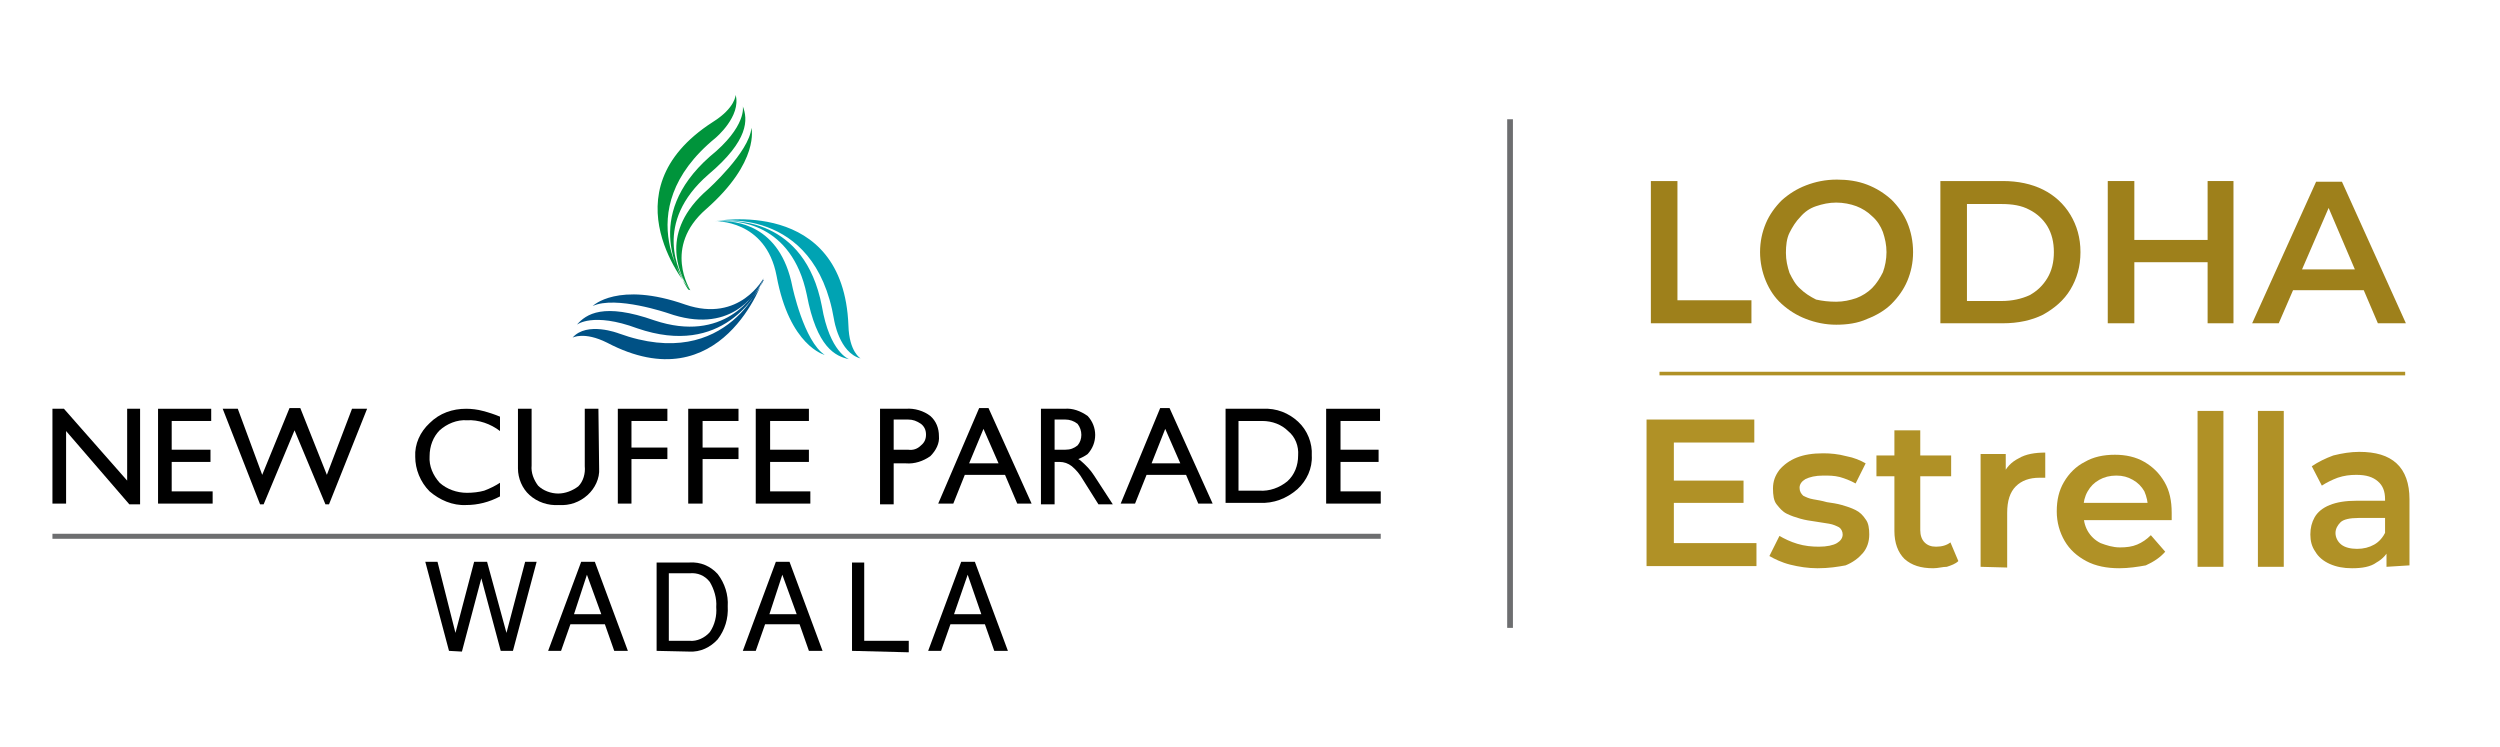 <?xml version="1.0" encoding="utf-8"?>
<!-- Generator: Adobe Illustrator 25.4.1, SVG Export Plug-In . SVG Version: 6.00 Build 0)  -->
<svg version="1.1" id="Layer_1" xmlns="http://www.w3.org/2000/svg" xmlns:xlink="http://www.w3.org/1999/xlink" x="0px" y="0px"
	 viewBox="0 0 348 104" style="enable-background:new 0 0 348 104;" xml:space="preserve">
<style type="text/css">
	.st0{fill:#6D6E70;}
	.st1{fill-rule:evenodd;clip-rule:evenodd;}
	.st2{fill-rule:evenodd;clip-rule:evenodd;fill:#005185;}
	.st3{fill-rule:evenodd;clip-rule:evenodd;fill:#00943B;}
	.st4{fill-rule:evenodd;clip-rule:evenodd;fill:#00A3B3;}
	.st5{fill:#9E801B;}
	.st6{fill:#B09126;}
	.st7{fill:none;stroke:#B09126;stroke-width:0.5;stroke-miterlimit:10;}
</style>
<g>
	<rect x="209.8" y="16.6" class="st0" width="0.8" height="70.8"/>
	<g>
		<g>
			<polygon class="st1" points="9.2,70.1 7.3,70.1 7.3,56.9 8.9,56.9 17.7,66.9 17.7,56.9 19.5,56.9 19.5,70.2 18,70.2 9.2,60 			
				"/>
			<polygon class="st1" points="22,70.1 22,56.9 29.4,56.9 29.4,58.6 23.9,58.6 23.9,62.6 29.3,62.6 29.3,64.3 23.9,64.3 23.9,68.4 
				29.6,68.4 29.6,70.1 			"/>
			<polygon class="st1" points="36.2,70.2 31,56.9 33.1,56.9 36.5,66.1 36.5,66.1 40.3,56.8 41.8,56.8 45.5,66.1 45.5,66.1 49,56.9 
				51.1,56.9 45.8,70.2 45.3,70.2 41,59.9 41,59.9 36.7,70.2 			"/>
			<path class="st1" d="M69.6,69.1c-1.5,0.8-3.1,1.2-4.7,1.2c-1.9,0.1-3.7-0.7-5.1-1.9c-1.3-1.3-2-3.1-2-4.8c-0.1-1.8,0.7-3.5,2-4.7
				c1.4-1.4,3.2-2,5.1-2c0.7,0,1.6,0.1,2.3,0.3c0.8,0.2,1.7,0.5,2.4,0.8V60c-1.3-1-3-1.6-4.6-1.5c-1.4-0.1-2.8,0.5-3.8,1.4
				c-0.9,0.9-1.4,2.2-1.4,3.6c-0.1,1.4,0.5,2.7,1.4,3.7c1,0.9,2.4,1.4,3.8,1.4c0.8,0,1.7-0.1,2.4-0.3c0.8-0.3,1.6-0.7,2.2-1.1V69.1z
				"/>
			<path class="st1" d="M83.4,65.2c0.1,1.4-0.6,2.8-1.6,3.7c-1.1,1-2.5,1.5-4,1.4c-1.5,0.1-3-0.4-4.1-1.4c-1-0.9-1.6-2.3-1.6-3.7
				v-8.3H74v7.9c-0.1,1,0.3,2,0.9,2.8c0.7,0.7,1.8,1.1,2.8,1.1c1,0,2-0.4,2.8-1c0.7-0.7,1-1.8,0.9-2.8v-8h1.9L83.4,65.2L83.4,65.2z"
				/>
			<polygon class="st1" points="86,70.1 86,56.9 92.9,56.9 92.9,58.6 87.9,58.6 87.9,62.3 92.9,62.3 92.9,63.9 87.9,63.9 87.9,70.1 
							"/>
			<polygon class="st1" points="95.8,70.1 95.8,56.9 102.8,56.9 102.8,58.6 97.8,58.6 97.8,62.3 102.8,62.3 102.8,63.9 97.8,63.9 
				97.8,70.1 			"/>
			<polygon class="st1" points="105.2,70.1 105.2,56.9 112.6,56.9 112.6,58.6 107.2,58.6 107.2,62.6 112.6,62.6 112.6,64.3 
				107.2,64.3 107.2,68.4 112.8,68.4 112.8,70.1 			"/>
			<path class="st1" d="M122.5,56.9h3.6c1.2-0.1,2.5,0.3,3.4,1c0.8,0.7,1.2,1.7,1.2,2.8c0.1,1-0.4,2-1.2,2.8c-1,0.7-2.2,1.1-3.4,1
				h-1.7v5.7h-1.9L122.5,56.9z M124.4,62.6h2c0.7,0.1,1.3-0.1,1.8-0.6c0.5-0.4,0.7-0.9,0.7-1.5c0-0.6-0.2-1.1-0.7-1.5
				c-0.6-0.4-1.1-0.6-1.8-0.6h-2V62.6z"/>
			<path class="st1" d="M136.3,56.8h1.3l6,13.3h-2l-1.7-4h-5.6l-1.6,4h-2.1L136.3,56.8z M134.9,64.5h4.1l-2.1-4.8l0,0L134.9,64.5z"
				/>
			<path class="st1" d="M144.9,56.9h3.3c1.1-0.1,2.2,0.3,3.2,1c1.4,1.5,1.4,3.8,0,5.3c-0.4,0.3-0.8,0.5-1.3,0.7l0.3,0.2
				c0.7,0.6,1.4,1.3,1.9,2.1l2.6,4h-2l-2.2-3.5c-0.4-0.7-0.9-1.3-1.5-1.8c-0.5-0.4-1.1-0.6-1.7-0.6h-0.7v5.9h-1.9V56.9L144.9,56.9z
				 M146.8,62.6h1.5c0.7,0,1.2-0.2,1.7-0.6c0.7-0.8,0.7-2.1,0-3c-0.5-0.4-1.1-0.6-1.7-0.6h-1.5V62.6z"/>
			<path class="st1" d="M161.5,56.8h1.3l6,13.3h-2l-1.7-4h-5.5l-1.6,4h-2L161.5,56.8z M160.3,64.5h4l-2.1-4.8l0,0L160.3,64.5z"/>
			<path class="st1" d="M170.6,56.9h5.2c1.9-0.1,3.6,0.6,4.9,1.8c1.3,1.2,2,3,1.9,4.7c0.1,1.8-0.7,3.5-2,4.7c-1.5,1.3-3.3,2-5.3,1.9
				h-4.7L170.6,56.9z M172.4,68.3h2.9c1.4,0.1,2.8-0.4,3.9-1.3c1-0.9,1.5-2.2,1.5-3.6c0.1-1.3-0.4-2.6-1.4-3.4
				c-0.9-0.9-2.2-1.4-3.6-1.4h-3.3L172.4,68.3z"/>
			<polygon class="st1" points="184.6,70.1 184.6,56.9 192.1,56.9 192.1,58.6 186.6,58.6 186.6,62.6 191.9,62.6 191.9,64.3 
				186.6,64.3 186.6,68.4 192.2,68.4 192.2,70.1 			"/>
		</g>
		<g>
			<path class="st2" d="M106.3,38.7c0,0-3.3,6.3-10.9,3.7c-9.4-3.3-12.9,0.2-12.9,0.2c3.2-1.5,10.5,1,10.5,1c8.5,3,12.1-2.4,13-4.4
				c-1,2.1-5.3,8.6-14.9,5.4c-7.1-2.5-9.5-0.9-10.8,0.6c0,0,2.2-1.8,8.4,0.5c11.9,4.1,16.7-4.8,17.6-6.7
				C106.2,39,106.2,38.8,106.3,38.7c0,0-4.8,13.3-20.2,7.7c0,0-4.4-1.7-6.4,0.6c0,0,1.6-0.9,4.8,0.7
				C100.5,56.1,106.3,38.8,106.3,38.7L106.3,38.7z"/>
			<path class="st3" d="M96.1,40.4c0,0-3.9-6,2.2-11.3c7.5-6.6,6.3-11.3,6.3-11.3c-0.3,3.4-6.1,8.6-6.1,8.6
				c-6.8,5.9-3.9,11.7-2.8,13.5c-1.3-2-4.8-8.9,2.9-15.6c5.7-4.8,5.5-7.7,4.8-9.5c0,0,0.6,2.8-4.6,7c-9.5,8.4-4.1,16.8-3,18.5
				L96.1,40.4c0,0-9.1-10.9,3.5-21.2c0,0,3.6-3,2.8-6c0,0,0,1.8-3.2,3.8C84,26.8,96.1,40.4,96.1,40.4L96.1,40.4z"/>
			<path class="st4" d="M99.5,30.8c0,0,7.1-0.3,8.6,7.6c1.8,9.8,6.7,11,6.7,11c-2.9-1.9-4.5-9.5-4.5-9.5c-1.7-8.7-8-9.2-10.2-9.1
				c2.4-0.2,10.1,0.2,12.2,10.2c1.4,7.4,4,8.6,5.9,9c0,0-2.7-0.9-3.8-7.4C112,30.2,102,30.6,99.9,30.8H99.5c0,0,13.9-2.4,16.6,13.7
				c0,0,0.7,4.6,3.7,5.4c0,0-1.6-0.9-1.7-4.6C117.4,27.3,99.5,30.8,99.5,30.8L99.5,30.8z"/>
		</g>
		<g>
			<path d="M62.5,90.6l-3.3-12.4h1.7l2.5,9.9l2.6-9.9h1.8l2.7,9.9l2.6-9.9h1.6l-3.3,12.4h-1.7L67,80.5l-2.7,10.2L62.5,90.6
				C62.5,90.7,62.5,90.6,62.5,90.6z"/>
			<path d="M76.3,90.6l4.6-12.4h1.9l4.6,12.4h-1.9l-1.3-3.7h-4.8l-1.3,3.7H76.3z M79.9,85.5h3.8l-2-5.5L79.9,85.5z"/>
			<path d="M91.4,90.6V78.3h4.6c1.5-0.1,2.9,0.5,3.9,1.6c1,1.3,1.5,2.9,1.4,4.5c0.1,1.7-0.4,3.3-1.4,4.6c-1,1.1-2.4,1.8-4,1.7
				L91.4,90.6z M96,79.8h-2.9v9.4H96c1,0.1,2.1-0.4,2.8-1.2c0.7-1,1-2.3,0.9-3.5c0.1-1.2-0.3-2.5-0.9-3.5
				C98.1,80.1,97.1,79.7,96,79.8z"/>
			<path d="M103.4,90.6l4.6-12.4h1.9l4.6,12.4h-1.9l-1.3-3.7h-4.8l-1.3,3.7H103.4z M107.1,85.5h3.8l-2-5.5L107.1,85.5z"/>
			<path d="M118.6,90.6V78.3h1.7v10.9h6.2v1.6L118.6,90.6z"/>
			<path d="M129.2,90.6l4.6-12.4h1.9l4.6,12.4h-1.9l-1.3-3.7h-4.8l-1.3,3.7H129.2z M132.8,85.5h3.8l-1.9-5.5L132.8,85.5z"/>
		</g>
		<rect x="7.3" y="74.3" class="st0" width="184.9" height="0.7"/>
	</g>
	<g>
		<g>
			<path class="st5" d="M229.8,45V25.2h3.7v16.6h10.3V45H229.8z"/>
			<path class="st5" d="M255.6,45.2c-1.5,0-2.9-0.3-4.2-0.8c-1.3-0.5-2.4-1.2-3.4-2.1c-1-0.9-1.7-2-2.2-3.2s-0.8-2.6-0.8-4
				c0-1.5,0.3-2.8,0.8-4c0.5-1.2,1.3-2.3,2.2-3.2c1-0.9,2.1-1.6,3.4-2.1c1.3-0.5,2.7-0.8,4.3-0.8c1.5,0,2.9,0.2,4.2,0.7
				c1.3,0.5,2.4,1.2,3.4,2.1c0.9,0.9,1.7,2,2.2,3.2c0.5,1.2,0.8,2.6,0.8,4.1c0,1.5-0.3,2.8-0.8,4c-0.5,1.2-1.3,2.3-2.2,3.2
				c-0.9,0.9-2.1,1.6-3.4,2.1C258.6,45,257.1,45.2,255.6,45.2z M255.6,42c1,0,1.9-0.2,2.8-0.5c0.8-0.3,1.6-0.8,2.2-1.4
				c0.6-0.6,1.1-1.4,1.5-2.2c0.3-0.8,0.5-1.8,0.5-2.8c0-1-0.2-1.9-0.5-2.8c-0.3-0.8-0.8-1.6-1.5-2.2c-0.6-0.6-1.4-1.1-2.2-1.4
				c-0.8-0.3-1.8-0.5-2.8-0.5c-1,0-1.9,0.2-2.8,0.5c-0.9,0.3-1.6,0.8-2.2,1.5c-0.6,0.6-1.1,1.4-1.5,2.2c-0.4,0.8-0.5,1.8-0.5,2.8
				c0,1,0.2,1.9,0.5,2.8c0.4,0.8,0.8,1.6,1.5,2.2c0.6,0.6,1.4,1.1,2.2,1.5C253.7,41.9,254.6,42,255.6,42z"/>
			<path class="st5" d="M270.1,45V25.2h8.7c2.1,0,4,0.4,5.6,1.2c1.6,0.8,2.9,2,3.8,3.5c0.9,1.5,1.4,3.2,1.4,5.2c0,2-0.5,3.7-1.4,5.2
				c-0.9,1.5-2.2,2.6-3.8,3.5c-1.6,0.8-3.5,1.2-5.6,1.2H270.1z M273.8,41.9h4.8c1.5,0,2.8-0.3,3.9-0.8c1.1-0.6,1.9-1.4,2.5-2.4
				c0.6-1,0.9-2.2,0.9-3.6c0-1.4-0.3-2.6-0.9-3.6c-0.6-1-1.5-1.8-2.5-2.3c-1.1-0.6-2.4-0.8-3.9-0.8h-4.8V41.9z"/>
			<path class="st5" d="M297.1,45h-3.7V25.2h3.7V45z M307.6,36.5h-10.8v-3.1h10.8V36.5z M307.3,25.2h3.6V45h-3.6V25.2z"/>
			<path class="st5" d="M313.5,45l8.9-19.7h3.6l8.9,19.7H331l-7.6-17.8h1.5L317.2,45H313.5z M317.6,40.4l1-2.9h10.6l1,2.9H317.6z"/>
		</g>
		<g>
			<path class="st6" d="M233,75.6h11.5v3.2h-15.3V58.4h15v3.2H233L233,75.6L233,75.6z M232.6,66.9h10.1V70h-10.1V66.9z"/>
			<path class="st6" d="M253,79.1c-1.3,0-2.6-0.2-3.8-0.5s-2.2-0.8-2.9-1.2l1.4-2.8c0.7,0.4,1.5,0.8,2.5,1.1c1,0.3,2,0.4,3,0.4
				c1.1,0,2-0.2,2.5-0.5c0.5-0.3,0.8-0.7,0.8-1.2c0-0.4-0.2-0.8-0.5-1c-0.4-0.2-0.8-0.4-1.4-0.5s-1.2-0.2-1.9-0.3
				c-0.7-0.1-1.4-0.2-2.1-0.4c-0.7-0.2-1.3-0.4-1.9-0.7c-0.6-0.3-1-0.8-1.4-1.3c-0.4-0.5-0.5-1.3-0.5-2.2c0-1,0.3-1.8,0.9-2.6
				c0.6-0.7,1.4-1.3,2.4-1.7c1-0.4,2.2-0.6,3.7-0.6c1,0,2.1,0.1,3.2,0.4c1.1,0.2,2,0.6,2.7,1l-1.4,2.8c-0.7-0.4-1.5-0.7-2.2-0.9
				c-0.8-0.2-1.5-0.2-2.3-0.2c-1.1,0-1.9,0.2-2.5,0.5c-0.5,0.3-0.8,0.7-0.8,1.2s0.2,0.8,0.5,1.1c0.4,0.2,0.8,0.4,1.4,0.5
				c0.6,0.1,1.2,0.2,1.9,0.4c0.7,0.1,1.4,0.2,2.1,0.4c0.7,0.2,1.3,0.4,1.9,0.7c0.6,0.3,1,0.7,1.4,1.3c0.4,0.5,0.5,1.3,0.5,2.1
				c0,1-0.3,1.9-0.9,2.6c-0.6,0.7-1.4,1.3-2.4,1.7C255.8,78.9,254.6,79.1,253,79.1z"/>
			<path class="st6" d="M261.2,66.3v-2.9h10.4v2.9H261.2z M269.1,79.1c-1.7,0-3-0.4-4-1.3c-0.9-0.9-1.4-2.2-1.4-3.9v-14h3.6v13.9
				c0,0.7,0.2,1.3,0.6,1.7c0.4,0.4,0.9,0.6,1.6,0.6c0.8,0,1.5-0.2,2-0.6l1.1,2.6c-0.4,0.4-1,0.6-1.6,0.8
				C270.4,78.9,269.8,79.1,269.1,79.1z"/>
			<path class="st6" d="M275.7,78.9V63.2h3.5v4.3l-0.4-1.3c0.4-1.1,1.2-1.9,2.2-2.4c1-0.6,2.3-0.8,3.7-0.8v3.5c-0.1,0-0.3,0-0.4,0
				c-0.1,0-0.3,0-0.4,0c-1.4,0-2.5,0.4-3.3,1.2c-0.8,0.8-1.2,2-1.2,3.7v7.6L275.7,78.9L275.7,78.9L275.7,78.9z"/>
			<path class="st6" d="M295,79.1c-1.7,0-3.3-0.3-4.6-1c-1.3-0.7-2.3-1.6-3-2.8s-1.1-2.6-1.1-4.1c0-1.6,0.3-2.9,1-4.1
				c0.7-1.2,1.7-2.2,2.9-2.8c1.2-0.7,2.6-1,4.2-1c1.5,0,2.9,0.3,4.1,1c1.2,0.7,2.1,1.6,2.8,2.8c0.7,1.2,1,2.6,1,4.3
				c0,0.1,0,0.3,0,0.5s0,0.4,0,0.5h-12.9V70h11.1l-1.5,0.8c0-0.9-0.2-1.7-0.5-2.4c-0.4-0.7-0.9-1.2-1.6-1.6
				c-0.7-0.4-1.4-0.6-2.3-0.6s-1.7,0.2-2.4,0.6c-0.7,0.4-1.2,0.9-1.6,1.6c-0.4,0.7-0.6,1.5-0.6,2.4v0.6c0,0.9,0.2,1.8,0.6,2.5
				c0.4,0.7,1,1.3,1.8,1.7c0.8,0.3,1.7,0.6,2.7,0.6c0.9,0,1.7-0.1,2.4-0.4c0.7-0.3,1.3-0.7,1.9-1.3l2,2.3c-0.7,0.8-1.6,1.4-2.7,1.9
				C297.6,78.9,296.3,79.1,295,79.1z"/>
			<path class="st6" d="M305.9,78.9V57.2h3.6v21.7H305.9z"/>
			<path class="st6" d="M314.3,78.9V57.2h3.6v21.7H314.3z"/>
			<path class="st6" d="M327.4,79.1c-1.2,0-2.2-0.2-3.1-0.6c-0.9-0.4-1.6-1-2-1.7c-0.5-0.7-0.7-1.5-0.7-2.4s0.2-1.7,0.6-2.4
				c0.4-0.7,1.1-1.3,2.1-1.7c1-0.4,2.2-0.6,3.8-0.6h4.5v2.4h-4.3c-1.2,0-2.1,0.2-2.5,0.6c-0.4,0.4-0.7,0.9-0.7,1.5
				c0,0.6,0.3,1.2,0.8,1.6c0.5,0.4,1.3,0.6,2.2,0.6c0.9,0,1.7-0.2,2.4-0.6c0.7-0.4,1.2-1,1.6-1.8l0.6,2.2c-0.4,0.9-1,1.6-1.9,2.1
				C330,78.9,328.8,79.1,327.4,79.1z M332.2,78.9v-3.2L332,75v-5.5c0-1.1-0.3-1.9-1-2.5s-1.6-0.9-3-0.9c-0.9,0-1.7,0.1-2.6,0.4
				c-0.8,0.3-1.6,0.7-2.2,1.1l-1.4-2.7c0.9-0.6,1.9-1.1,3-1.5c1.2-0.3,2.4-0.5,3.6-0.5c2.3,0,4,0.5,5.2,1.6c1.2,1.1,1.8,2.8,1.8,5
				v9.2L332.2,78.9L332.2,78.9L332.2,78.9z"/>
		</g>
	</g>
</g>
<line class="st7" x1="231" y1="52" x2="334.8" y2="52"/>
</svg>
